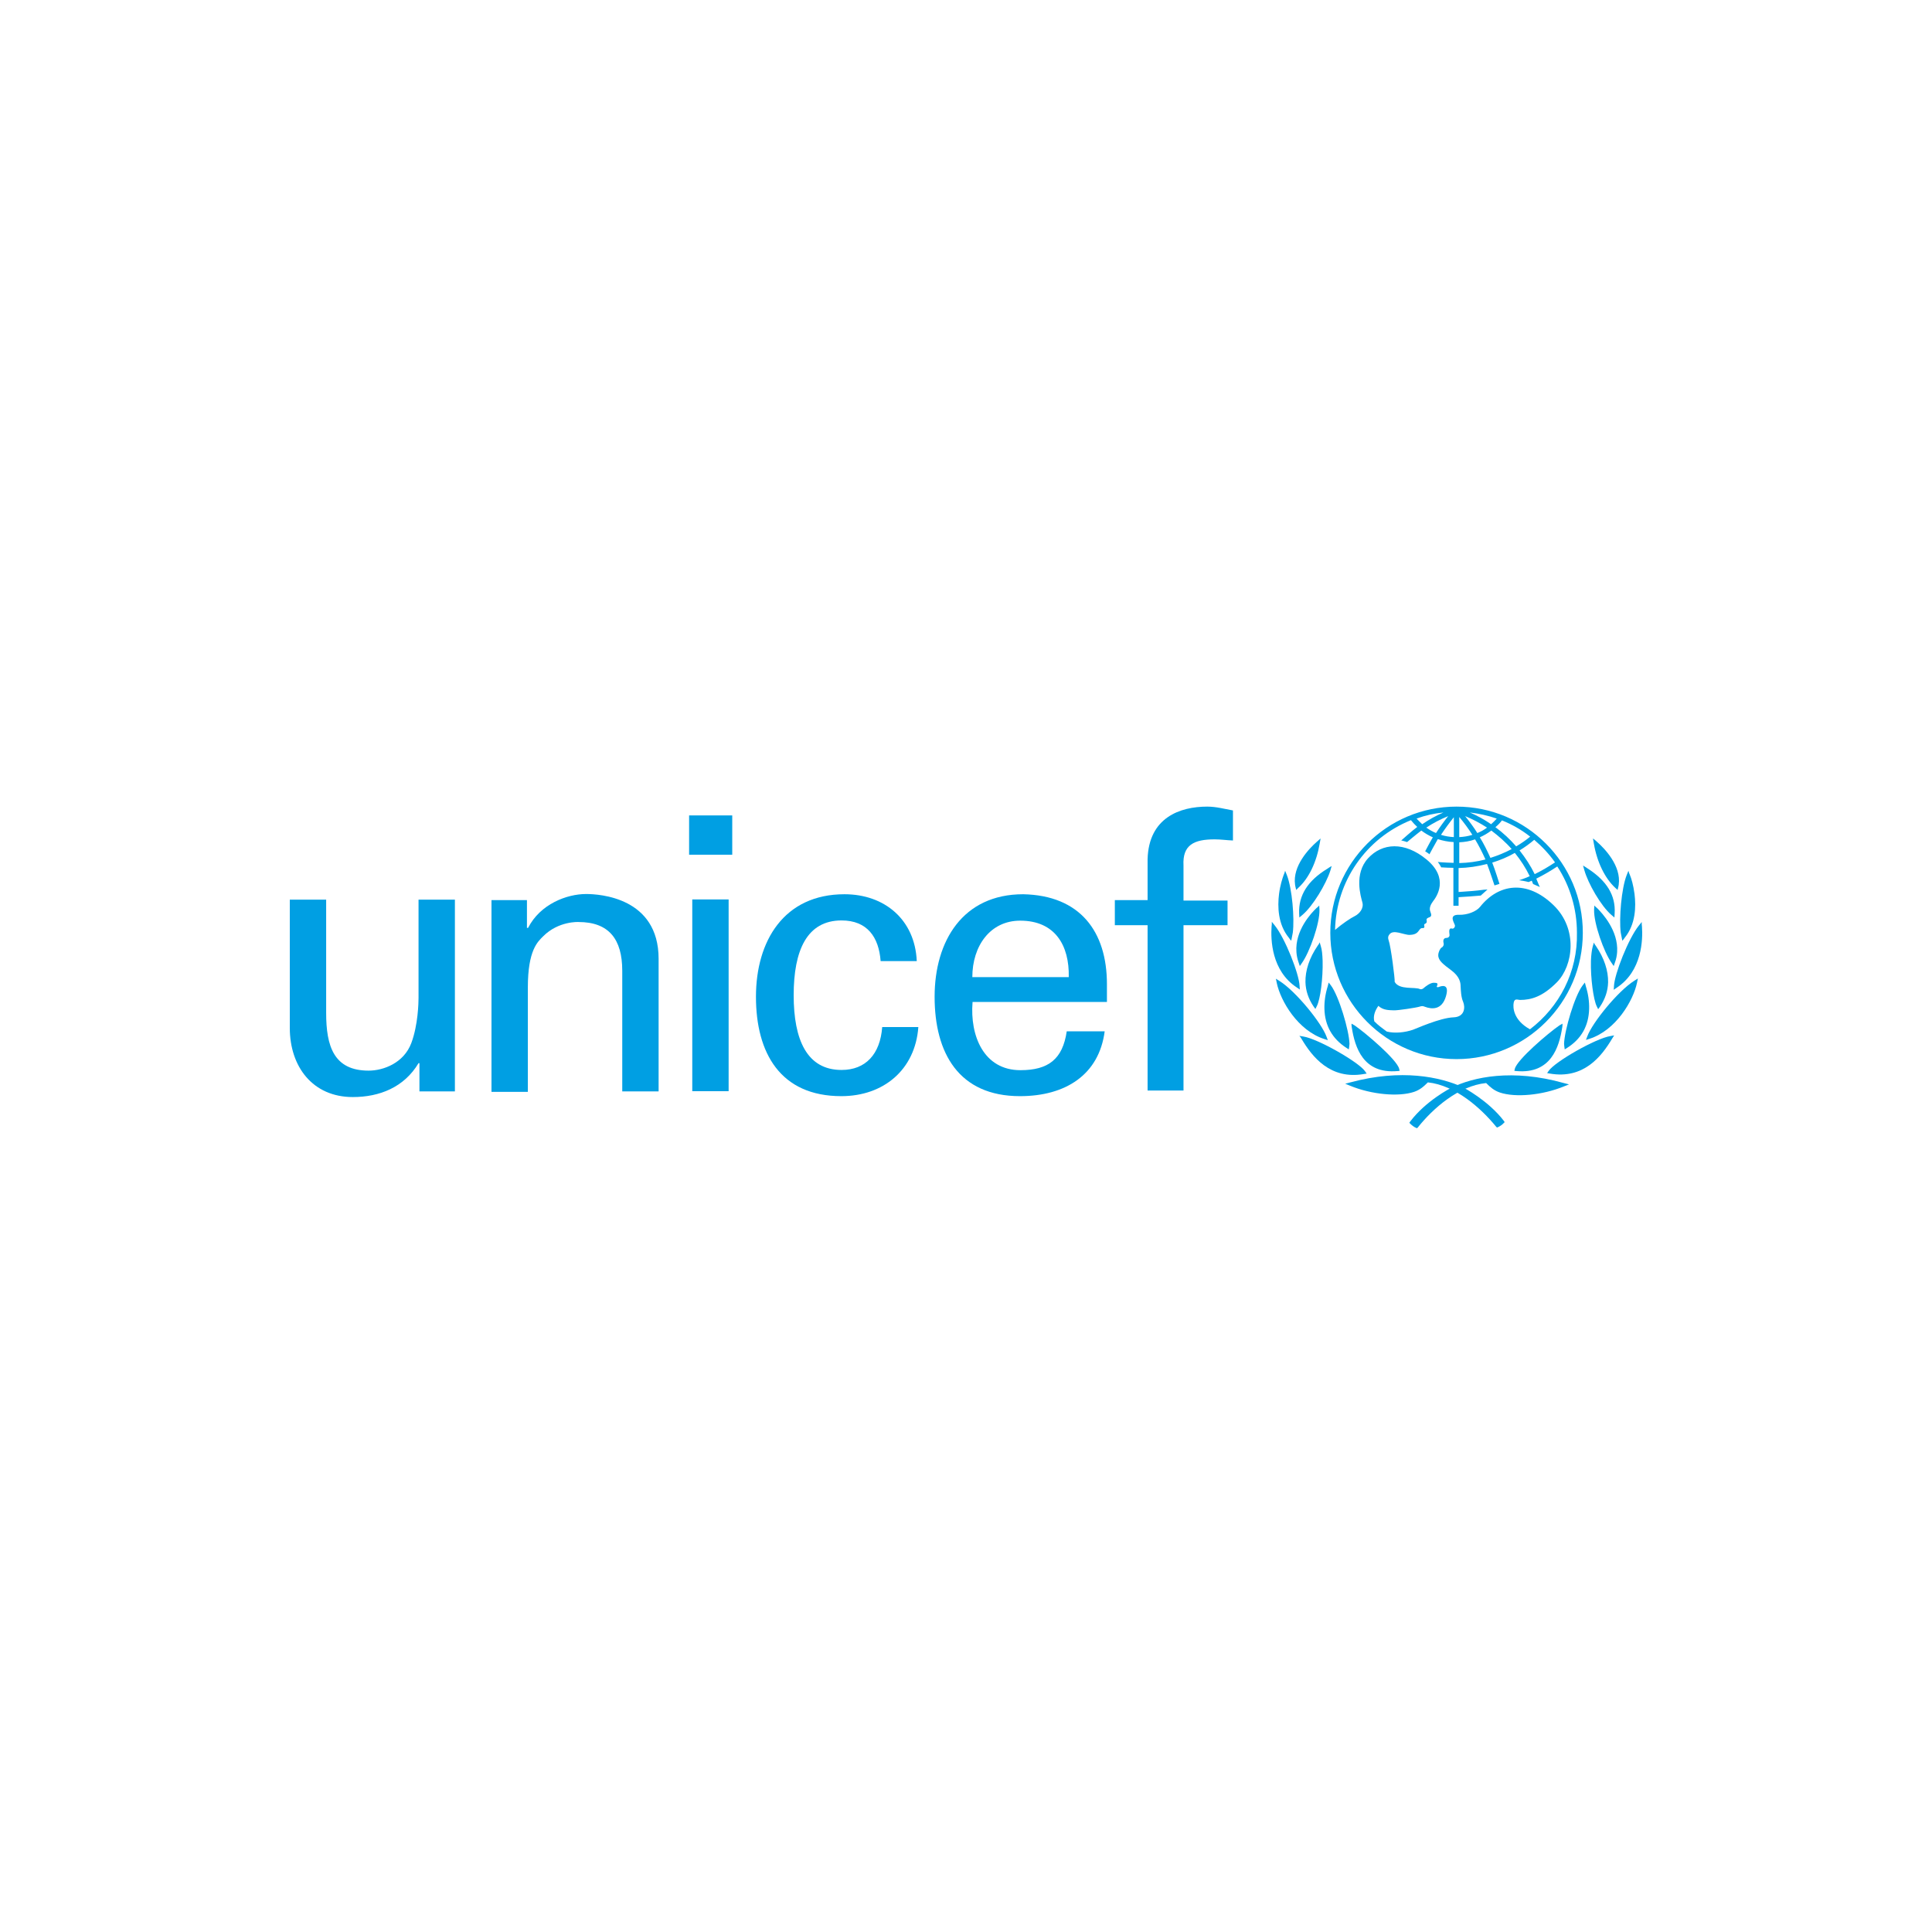 <?xml version="1.0" encoding="UTF-8"?> <svg xmlns="http://www.w3.org/2000/svg" width="400" height="400" viewBox="0 0 400 400" fill="none"> <path d="M301.564 167C287.115 167 275.425 178.737 275.425 193.139C275.425 207.541 287.161 219.278 301.564 219.278C315.966 219.278 327.703 207.541 327.703 193.139C327.749 178.737 316.013 167 301.564 167ZM321.951 178.55C320.595 179.438 319.192 180.28 317.743 180.981C316.901 179.251 315.825 177.615 314.61 176.071C315.685 175.417 316.714 174.669 317.649 173.874C319.286 175.277 320.735 176.82 321.951 178.55ZM310.962 169.852C313.067 170.694 315.031 171.816 316.807 173.219C315.919 173.967 314.937 174.622 313.908 175.23C312.646 173.78 311.196 172.424 309.606 171.255C310.121 170.834 310.588 170.367 310.962 169.852ZM312.973 175.791C311.57 176.539 310.074 177.147 308.578 177.615C307.923 176.165 307.222 174.715 306.38 173.359C307.222 172.985 308.016 172.518 308.765 171.957C310.308 173.126 311.757 174.388 312.973 175.791ZM309.887 169.478C309.513 169.899 309.139 170.273 308.718 170.647C307.362 169.712 305.866 168.87 304.322 168.216C306.286 168.45 308.11 168.87 309.887 169.478ZM307.876 171.349C307.268 171.816 306.567 172.19 305.866 172.471C305.117 171.255 304.229 170.086 303.34 168.964C304.93 169.619 306.427 170.414 307.876 171.349ZM302.125 169.151C303.107 170.32 303.995 171.536 304.837 172.845C303.948 173.126 303.06 173.266 302.125 173.313V169.151ZM302.125 174.388C303.247 174.341 304.369 174.154 305.398 173.78C306.193 175.09 306.894 176.492 307.549 177.942C305.772 178.41 303.948 178.643 302.125 178.69V174.388ZM301.002 169.198V173.313C300.114 173.266 299.226 173.126 298.337 172.845C299.179 171.583 300.067 170.367 301.002 169.198ZM297.308 172.471C296.607 172.19 295.906 171.77 295.298 171.349C296.701 170.414 298.244 169.619 299.833 168.964C298.945 170.086 298.103 171.255 297.308 172.471ZM298.851 168.216C297.308 168.87 295.812 169.712 294.456 170.647C294.035 170.273 293.661 169.852 293.287 169.478C295.064 168.824 296.934 168.403 298.851 168.216ZM316.761 213.106C313.3 211.189 313.207 208.57 313.394 207.588C313.581 206.606 314.236 207.027 314.703 207.027C316.994 207.027 319.379 206.372 322.372 203.333C325.692 199.919 326.767 192.344 321.624 187.388C316.106 182.057 310.214 182.992 306.427 187.762C305.632 188.744 303.761 189.445 302.125 189.398C299.693 189.305 301.236 191.222 301.236 191.643C301.236 192.064 300.862 192.344 300.628 192.251C299.787 192.017 300.114 193.233 300.114 193.607C300.114 193.981 299.787 194.168 299.6 194.168C298.571 194.168 298.851 195.103 298.898 195.337C298.945 195.571 298.851 195.991 298.477 196.178C298.15 196.365 297.776 197.16 297.776 197.768C297.776 198.891 298.805 199.639 300.488 200.901C302.171 202.164 302.405 203.38 302.405 204.221C302.452 205.063 302.499 206.466 302.92 207.401C303.387 208.523 303.294 210.534 300.956 210.627C298.103 210.721 293.006 213.059 292.539 213.199C290.902 213.76 288.798 213.994 287.115 213.573C286.226 212.919 285.338 212.264 284.543 211.469C284.216 210.3 284.777 209.084 285.385 208.243C286.366 209.225 287.769 209.131 288.564 209.178C289.359 209.225 293.287 208.617 293.848 208.43C294.409 208.243 294.643 208.289 294.97 208.43C296.467 208.991 298.524 209.131 299.366 206.279C300.208 203.426 298.244 204.221 297.963 204.315C297.729 204.455 297.355 204.408 297.495 204.174C297.87 203.426 297.308 203.52 296.981 203.473C296.186 203.38 295.111 204.268 294.783 204.549C294.456 204.876 294.082 204.829 293.988 204.782C292.913 204.268 289.733 205.016 288.751 203.286C288.845 202.818 287.956 195.851 287.489 194.635C287.395 194.355 287.302 193.934 287.629 193.513C288.424 192.297 290.668 193.607 291.884 193.56C293.334 193.513 293.568 192.905 293.942 192.438C294.316 191.97 294.596 192.251 294.783 192.11C295.064 191.923 294.783 191.596 294.877 191.409C294.97 191.222 295.064 191.315 295.298 191.082C295.531 190.848 295.251 190.38 295.391 190.24C295.765 189.726 296.701 190.146 296.139 188.744C295.812 187.995 296.28 187.154 296.701 186.593C297.402 185.704 300.114 181.87 295.344 177.942C290.809 174.201 286.179 174.482 283.234 177.708C280.288 180.935 281.737 185.611 282.065 186.826C282.392 188.042 281.503 189.164 280.475 189.679C279.68 190.053 277.809 191.315 276.407 192.531C276.64 182.478 282.766 173.593 292.118 169.806C292.539 170.32 292.96 170.788 293.427 171.208C292.399 171.957 290.107 174.014 290.107 174.014C290.107 174.014 290.435 174.061 290.715 174.154C290.902 174.201 291.323 174.341 291.323 174.341C291.323 174.341 293.334 172.658 294.269 171.957C295.017 172.518 295.812 172.985 296.654 173.359C296.186 174.108 295.064 176.259 295.064 176.259C295.064 176.259 295.344 176.399 295.578 176.586C295.812 176.726 295.952 176.866 295.952 176.866C295.952 176.866 297.215 174.528 297.682 173.733C298.711 174.061 299.833 174.295 300.956 174.341V178.643C300.348 178.643 298.758 178.55 298.103 178.503L297.682 178.456L297.916 178.784C298.103 179.017 298.197 179.298 298.337 179.485L298.384 179.579H298.477C298.945 179.625 300.395 179.672 300.909 179.672V187.528H301.984V185.751C303.574 185.657 304.93 185.564 306.52 185.424H306.567L307.97 184.161L307.222 184.208C305.538 184.442 304.042 184.535 302.686 184.629C302.686 184.629 302.218 184.675 301.984 184.675V179.719C303.948 179.672 305.912 179.391 307.876 178.877C308.391 180.186 309.419 183.319 309.419 183.319L310.448 182.992C310.448 182.992 309.466 179.859 308.952 178.597C310.588 178.082 312.178 177.428 313.628 176.586C314.844 178.082 315.872 179.672 316.714 181.402C315.966 181.776 314.516 182.244 314.516 182.244C315.638 182.384 316.48 182.618 316.48 182.618C316.48 182.618 316.901 182.431 317.135 182.337C317.228 182.571 317.415 183.039 317.415 183.039L318.818 183.647L318.631 183.273C318.631 183.273 318.163 182.15 318.07 181.917C319.566 181.168 321.016 180.327 322.419 179.391C325.084 183.46 326.487 188.229 326.487 193.092C326.674 201.275 322.793 208.523 316.761 213.106Z" fill="#009FE3"></path> <path d="M273.04 173.921L272.619 174.295C271.076 175.651 267.569 179.251 268.13 183.179L268.177 183.46L268.364 184.255L268.832 183.787C270.983 181.823 272.572 178.503 273.227 174.669L273.414 173.593L273.04 173.921Z" fill="#009FE3"></path> <path d="M265.932 180.747L265.745 181.215C265.511 181.87 265.044 183.272 264.81 185.096C264.483 187.715 264.576 191.362 266.821 194.121L267.055 194.448L267.335 194.775L267.662 193.092C268.036 190.146 267.522 183.974 266.447 181.215L266.073 180.28L265.932 180.747Z" fill="#009FE3"></path> <path d="M263.314 191.362L263.267 191.83C263.08 194.495 263.22 200.995 268.504 204.455L269.112 204.876L269.065 204.128C268.972 201.649 266.073 194.261 263.922 191.596L263.314 190.848V191.362Z" fill="#009FE3"></path> <path d="M264.249 203.052L264.342 203.52C265.137 207.261 268.691 213.339 274.162 215.116L274.91 215.35L274.63 214.602C273.601 211.796 268.317 205.25 264.903 203.099L264.155 202.631L264.249 203.052Z" fill="#009FE3"></path> <path d="M275.238 179.578L274.817 179.859C270.749 182.337 268.831 185.377 268.972 189.118L269.019 189.959L269.626 189.445C271.824 187.621 274.583 182.945 275.425 180.28L275.705 179.298L275.238 179.578Z" fill="#009FE3"></path> <path d="M272.853 187.762L272.526 188.042C271.497 189.024 268.083 192.625 268.411 197.114C268.457 197.815 268.598 198.516 268.878 199.311L269.112 200.013L269.533 199.405C271.17 197.114 273.274 191.128 273.18 188.323L273.133 187.481L272.853 187.762Z" fill="#009FE3"></path> <path d="M273.04 195.477L272.806 195.804C271.076 198.329 270.234 200.948 270.281 203.333C270.328 205.11 270.889 206.793 271.965 208.383L272.339 208.897L272.619 208.336C273.367 206.933 273.928 202.444 273.835 198.891C273.788 197.628 273.695 196.599 273.461 195.898L273.227 195.103L273.04 195.477Z" fill="#009FE3"></path> <path d="M275.004 203.754L274.91 204.128C274.396 205.764 274.162 207.401 274.209 208.897C274.302 212.357 275.846 215.07 278.745 216.94L279.259 217.267L279.353 216.613L279.399 216.098C279.306 213.293 277.202 206.232 275.565 204.034L275.097 203.426L275.004 203.754Z" fill="#009FE3"></path> <path d="M269.252 214.742L269.486 215.117C271.684 218.811 275.425 223.58 282.392 222.364L282.953 222.271L282.626 221.803C281.317 219.886 272.853 215.07 269.86 214.602L269.019 214.462L269.252 214.742Z" fill="#009FE3"></path> <path d="M279.586 224.094L278.511 224.375L279.54 224.796C283.982 226.619 289.546 227.134 292.773 226.058C293.989 225.637 294.737 224.983 295.625 224.094C301.33 224.702 306.614 229.425 309.747 233.259L309.934 233.446L310.168 233.353C310.495 233.213 311.056 232.838 311.29 232.558L311.524 232.324L311.337 232.044C308.11 227.835 303.013 225.17 302.826 225.076C298.197 222.972 290.154 221.242 279.586 224.094Z" fill="#009FE3"></path> <path d="M279.82 212.311L279.867 212.685C280.521 216.893 282.252 222.364 289.312 221.756L289.78 221.709L289.686 221.289C289.219 219.371 282.719 213.854 280.475 212.311L279.82 211.937V212.311Z" fill="#009FE3"></path> <path d="M329.807 173.593L329.994 174.669C330.649 178.503 332.285 181.823 334.39 183.787L334.904 184.255L335.091 183.46L335.138 183.179C335.699 179.251 332.192 175.651 330.649 174.295L330.228 173.921L329.807 173.593Z" fill="#009FE3"></path> <path d="M337.148 180.28L336.774 181.215C335.699 183.974 335.184 190.146 335.558 193.092L335.886 194.775L336.166 194.448L336.4 194.121C338.645 191.362 338.738 187.715 338.411 185.096C338.177 183.272 337.756 181.87 337.476 181.215L337.289 180.747L337.148 180.28Z" fill="#009FE3"></path> <path d="M339.907 190.895L339.299 191.643C337.148 194.308 334.249 201.696 334.156 204.174L334.109 204.923L334.717 204.502C340.001 201.042 340.141 194.495 339.954 191.876L339.907 191.409V190.895Z" fill="#009FE3"></path> <path d="M339.112 202.584L338.364 203.052C334.951 205.203 329.667 211.749 328.638 214.555L328.357 215.303L329.106 215.069C334.577 213.293 338.13 207.214 338.925 203.473L339.019 203.005L339.112 202.584Z" fill="#009FE3"></path> <path d="M327.75 179.205L328.03 180.187C328.778 182.852 331.444 187.575 333.641 189.445L334.249 189.959L334.296 189.118C334.53 185.377 332.659 182.338 328.638 179.766L328.217 179.485L327.75 179.205Z" fill="#009FE3"></path> <path d="M330.087 187.481L330.041 188.323C329.947 191.128 332.051 197.114 333.688 199.405L334.109 200.013L334.343 199.311C334.623 198.563 334.763 197.815 334.81 197.114C335.091 192.671 331.724 189.071 330.695 188.042L330.368 187.762L330.087 187.481Z" fill="#009FE3"></path> <path d="M329.994 195.15L329.76 195.945C329.573 196.646 329.433 197.675 329.386 198.937C329.293 202.491 329.901 206.98 330.602 208.383L330.883 208.944L331.257 208.43C332.332 206.84 332.893 205.157 332.94 203.38C332.987 200.995 332.145 198.376 330.415 195.851L330.181 195.524L329.994 195.15Z" fill="#009FE3"></path> <path d="M328.123 203.426L327.656 204.034C326.019 206.185 323.915 213.293 323.822 216.098L323.868 216.613L323.962 217.267L324.476 216.94C327.422 215.07 328.918 212.357 329.012 208.897C329.059 207.354 328.825 205.764 328.311 204.128L328.217 203.754L328.123 203.426Z" fill="#009FE3"></path> <path d="M334.202 214.368L333.407 214.508C330.415 214.976 321.951 219.792 320.642 221.71L320.314 222.177L320.876 222.271C327.89 223.486 331.584 218.717 333.781 215.023L334.015 214.649L334.202 214.368Z" fill="#009FE3"></path> <path d="M300.488 225.216C300.254 225.31 295.204 227.928 291.978 232.184L291.791 232.464L292.025 232.698C292.258 232.932 292.773 233.353 293.147 233.493L293.381 233.586L293.568 233.399C296.654 229.518 301.985 224.795 307.689 224.234C308.578 225.123 309.326 225.777 310.542 226.198C313.768 227.274 319.333 226.759 323.775 224.936L324.85 224.515L323.775 224.234C313.113 221.242 305.024 222.972 300.488 225.216Z" fill="#009FE3"></path> <path d="M323.494 211.937L322.84 212.311C320.595 213.854 314.096 219.371 313.628 221.289L313.534 221.709L314.002 221.756C321.063 222.364 322.793 216.893 323.448 212.685L323.494 212.311V211.937Z" fill="#009FE3"></path> <path d="M142.672 168.824H151.603V176.96H146.881H142.672V168.824ZM143.374 186.219H146.834H150.855V225.918H143.327V186.219H143.374Z" fill="#009FE3"></path> <path d="M86.653 186.265H94.182V225.965H86.84V220.12H86.653C83.661 225.123 78.564 227.134 73.046 227.134C64.723 227.134 60 220.821 60 212.825V186.265H67.528V209.739C67.528 216.613 69.118 221.663 76.319 221.663C79.406 221.663 83.614 220.073 85.157 215.958C86.56 212.217 86.653 207.588 86.653 206.606V186.265Z" fill="#009FE3"></path> <path d="M109.192 192.11H109.332C111.857 187.154 117.375 185.096 121.349 185.096C124.108 185.096 136.359 185.798 136.359 198.516V225.965H128.831V200.995C128.831 194.448 126.072 190.894 119.76 190.894C119.76 190.894 115.645 190.661 112.465 193.84C111.343 194.963 109.285 196.693 109.285 204.455V226.058H101.757V186.359H109.098V192.11H109.192Z" fill="#009FE3"></path> <path d="M182.325 198.984C181.951 194.028 179.566 190.567 174.235 190.567C167.081 190.567 164.322 196.74 164.322 206.045C164.322 215.303 167.081 221.523 174.235 221.523C179.192 221.523 182.231 218.296 182.652 212.638H190.134C189.479 221.523 182.886 226.947 174.189 226.947C161.563 226.947 156.513 218.016 156.513 206.372C156.513 194.822 162.311 185.143 174.843 185.143C183.167 185.143 189.432 190.427 189.807 198.984H182.325Z" fill="#009FE3"></path> <path d="M201.356 207.495C200.795 214.415 203.648 221.569 211.27 221.569C217.068 221.569 220.014 219.278 220.856 213.527H228.711C227.542 222.505 220.622 226.947 211.176 226.947C198.504 226.947 193.501 218.016 193.501 206.372C193.501 194.822 199.346 185.143 211.831 185.143C223.614 185.377 229.179 192.859 229.179 203.754V207.448H201.356V207.495ZM221.276 202.304C221.417 195.711 218.424 190.614 211.223 190.614C205.004 190.614 201.31 195.851 201.31 202.304H221.276Z" fill="#009FE3"></path> <path d="M237.596 225.778V191.549H230.815V186.359H237.596V177.895C237.829 169.244 244.329 167 249.94 167C251.764 167 253.494 167.468 255.271 167.795V174.014C254.009 173.967 252.746 173.78 251.483 173.78C247.228 173.78 244.797 174.902 245.031 179.204V186.452H254.149V191.549H245.031V225.778H237.596Z" fill="#009FE3"></path> </svg> 